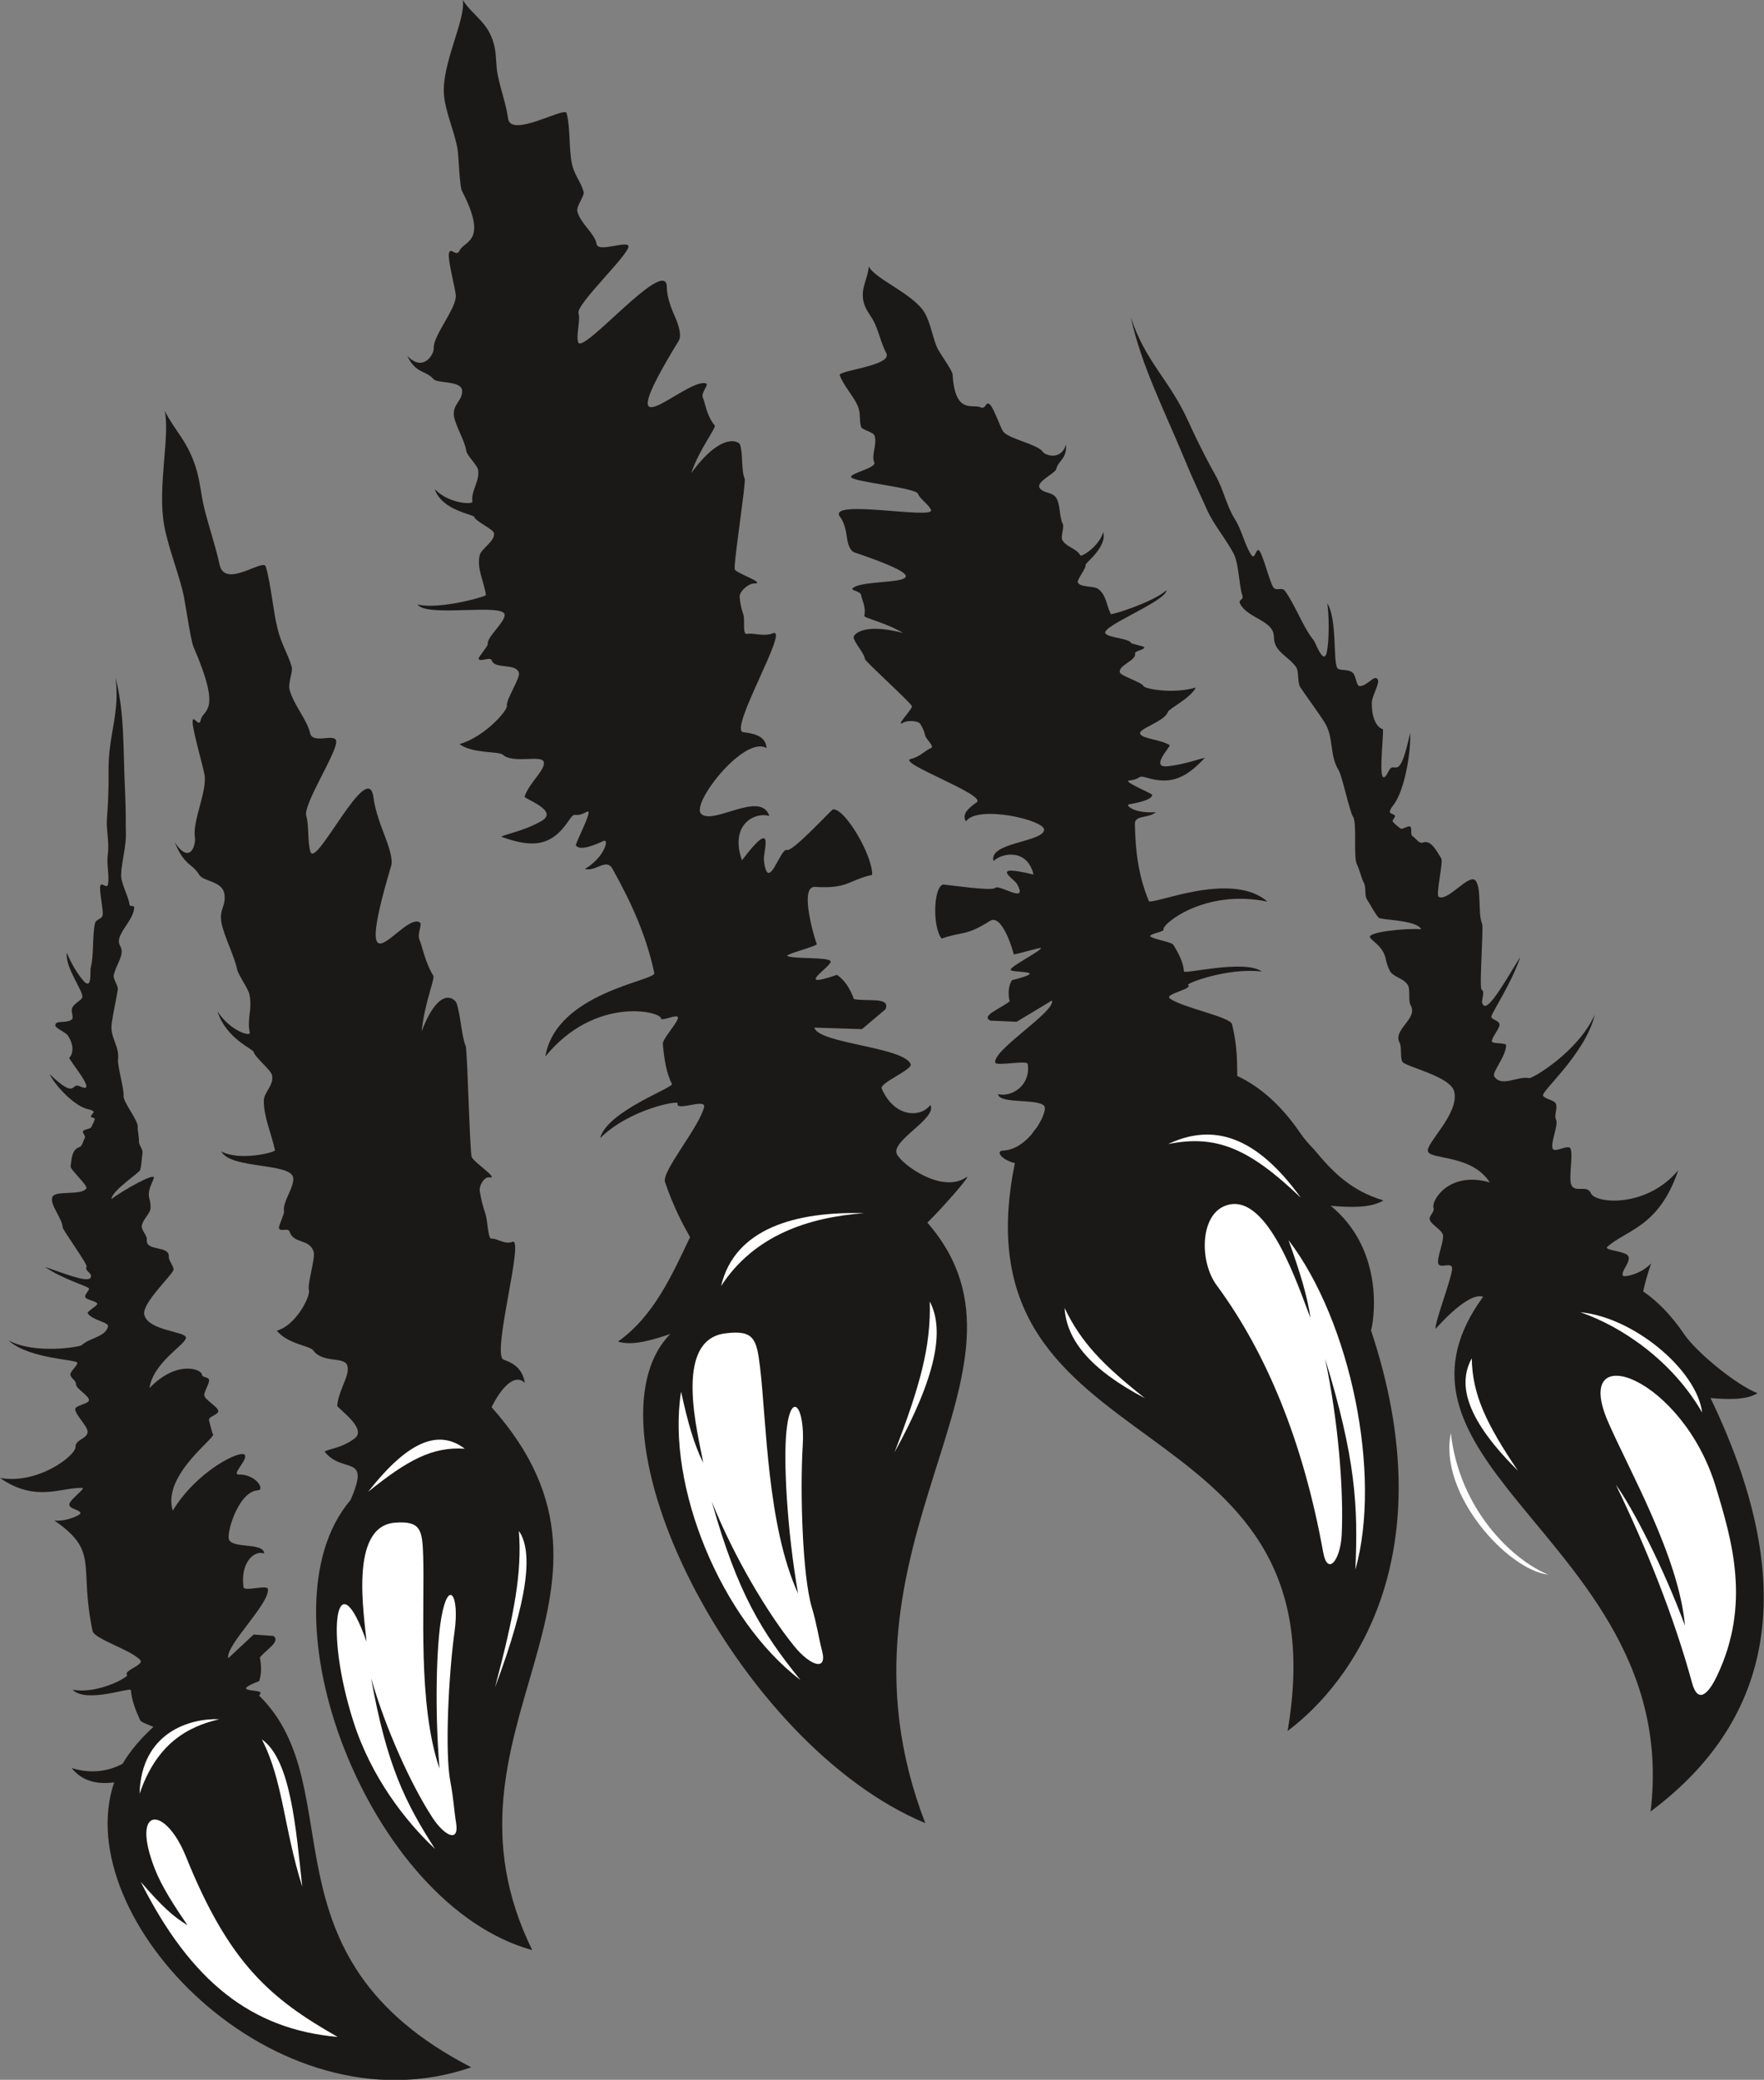 <?xml version="1.0" encoding="UTF-8"?><svg xmlns="http://www.w3.org/2000/svg" xmlns:xlink="http://www.w3.org/1999/xlink" height="319.3" preserveAspectRatio="xMidYMid meet" version="1.0" viewBox="0.0 0.0 270.8 319.3" width="270.8" zoomAndPan="magnify"><rect x="0.0" y="0.0" width="270.8" height="319.3" fill="#808080" stroke="none"/><defs><clipPath id="a"><path d="M 0 104 L 73 104 L 73 319.34 L 0 319.34 Z M 0 104"/></clipPath><clipPath id="b"><path d="M 173 48 L 270.762 48 L 270.762 279 L 173 279 Z M 173 48"/></clipPath></defs><g><g clip-path="url(#a)" id="change1_5"><path d="M 19.527 257.16 C 18.82 256.484 22.238 255.605 21.52 254.84 C 19.992 253.223 14.469 251.652 14.199 250.359 C 12.074 240.086 15.297 238.258 8.34 233.43 C 10.172 233.648 12.363 232.574 12.352 232.332 C 12.336 231.727 10.539 231.707 10.648 230.91 C 10.738 230.203 13.254 228.441 12.613 228.426 C 9.441 228.316 5.453 230.715 0 226.898 C 5.812 227.941 11.645 223.469 11.598 222.113 C 11.562 220.98 13.453 220.891 13.453 219.797 C 13.449 218.98 11.527 217.137 11.543 216.34 C 11.551 215.746 13.641 215.535 13.656 214.957 C 13.68 214.254 11.637 213.199 11.668 212.516 C 11.695 211.922 10.777 211.555 10.809 210.977 C 10.848 210.465 11.836 209.738 11.875 209.238 C 11.918 208.684 4.539 208.695 1.301 205.793 C 5.41 207.965 12.262 206.789 12.559 206.504 C 13.715 205.398 16.328 205.211 16.582 203.59 C 16.676 202.988 14.141 202.688 13.465 201.617 C 13.301 201.355 15.098 200.387 14.93 200.121 C 14.668 199.715 13.332 199.566 13.109 199.184 C 12.875 198.773 13.766 198.129 13.652 197.793 C 13.551 197.512 9.336 196.25 6.918 194.5 C 9.348 195.32 13.383 196.973 13.883 196.188 C 14.348 195.453 12.902 195.176 13.293 194.465 C 13.492 194.113 9.613 188.832 9.609 188.395 C 9.605 187.145 7.641 184.98 8.023 183.805 C 8.402 182.66 12.543 183.621 13.258 182.438 C 13.516 182.012 10.766 179.547 10.84 179.078 C 10.977 178.203 10.957 176.512 12.129 176.137 C 12.688 175.961 12.723 175.176 13.02 174.707 C 13.215 174.402 12.582 173.926 12.762 173.641 C 12.91 173.379 13.867 173.312 14 173.066 C 14.246 172.613 14.438 172.188 14.547 171.812 C 14.602 171.582 13.98 171.617 13.957 171.43 C 13.93 171.215 14.508 170.781 14.355 170.641 C 14.199 170.488 13.953 170.375 13.621 170.312 C 11.477 169.926 8.438 166.629 7.621 164.906 C 11.836 168.934 10.848 166.105 12.238 166.762 C 15.316 168.215 10.43 162.613 10.645 162.383 C 11.316 161.66 11.293 160.328 10.441 159.012 C 10.086 158.449 8.449 157.871 8.488 157.383 C 8.562 156.562 10.07 157.176 10.992 156.543 C 11.41 156.258 10.832 155.305 11.074 154.758 C 11.41 153.992 12.492 153.594 12.629 153.129 C 12.898 152.25 9.969 148.602 10.258 146.27 C 11.129 148.469 12.637 150.566 13.184 150.918 C 14.109 151.512 13.809 148.996 13.914 148.617 C 14.441 146.629 14.148 143.844 14.578 141.762 C 14.719 141.09 15.633 141.164 15.762 140.484 C 15.887 139.777 15.242 136.863 15.383 136.051 C 15.523 135.273 16.445 136.59 16.582 135.742 C 16.812 134.297 16.336 132.727 16.547 131.16 C 16.816 129.152 16.258 127.504 16.426 125.48 C 16.508 124.566 16.711 121.793 16.664 118.355 C 16.605 112.777 18.445 109.543 17.738 104.07 C 19.168 109.52 18.879 115.141 19.207 121.695 C 19.34 124.367 19.289 126.93 19.324 127.949 C 19.395 129.844 18.652 132.383 18.594 134.309 C 18.555 135.602 19.738 137.656 19.859 138.75 C 19.938 139.484 20.672 138.695 20.586 139.516 C 20.375 141.516 17.523 143.621 18.426 145.172 C 19.23 146.551 17.867 147.938 17.465 149.691 C 17.32 150.324 18.172 151.293 18.078 151.934 C 17.836 153.52 17.363 155.539 17.148 157.121 C 16.836 159.312 18.383 160.535 18.117 162.719 C 18.016 163.566 19.078 167.328 18.969 168.168 C 18.84 169.188 21.27 172.023 21.141 173.027 C 21.09 173.352 21.379 174.809 21.336 175.125 C 21.238 175.816 21.969 176.328 21.871 177.016 C 21.754 177.895 21.738 178.801 21.512 179.633 C 21.406 180.023 17.121 182.84 17.113 184.082 C 18.805 182.77 23.801 179.969 23.617 180.82 C 23.465 181.523 22.543 182.742 22.945 184.074 C 23.07 184.453 23.113 184.91 23.113 185.406 C 23.117 186.301 21.926 187.152 21.77 188.195 C 21.668 188.844 22.609 189.691 22.539 190.316 C 22.34 192.207 26.047 191.121 25.918 192.957 C 25.875 193.516 26.668 194.371 26.641 194.914 C 26.598 195.621 21.762 200.047 22.145 201.809 C 22.695 204.336 28.547 204.371 28.547 205.367 C 28.547 206.406 23.52 209.133 22.945 213.102 C 27.207 208.715 30.93 210.23 30.996 211.012 C 31.035 211.539 32.035 211.348 32.094 211.867 C 32.16 212.426 31.285 213.684 31.363 214.23 C 31.457 214.898 33.379 215.926 33.504 216.578 C 33.621 217.191 31.945 217.445 32.082 218.055 C 32.258 218.75 32.445 219.449 32.645 220.137 C 33.715 220.363 24.781 226.316 26.523 231.918 C 30.223 225.793 36.977 222.523 37.57 223.352 C 38.098 224.098 35.477 226.398 36.652 226.371 C 39.328 226.324 40.688 228.734 39.613 228.793 C 36.746 228.941 34.969 234.668 35.098 236.113 C 35.262 237.922 40.441 236.648 40.562 238.504 C 39.062 237.934 36.863 239.852 37.383 243.676 C 37.48 244.387 41.012 243.246 41.125 243.941 C 41.469 246.156 34.535 252.676 35.043 254.574 L 38.941 250.938 L 41.984 251.16 C 43.117 252.023 40.922 253.176 39.895 254.469 C 40.152 255.758 40.148 257.062 39.785 258.086 C 35.148 259.879 40.012 259.281 39.996 259.898 C 39.996 260 39.914 260.145 39.785 260.316 C 54.211 274.535 39.258 300.328 72.344 317.379 C 42.223 327.762 10.418 294.539 17.527 273.629 C 15.176 273.953 12.727 273.609 10.996 271.434 C 14.168 272.422 16.836 271.836 18.828 270.773 C 20.012 268.738 21.633 266.883 23.555 265.117 C 22.801 264.781 21.656 264.422 21.496 264.066 C 20.836 262.605 20.199 260.965 20.094 259.48 C 20.047 258.953 13.219 261.559 11.148 259.41 C 15.098 260.129 19.738 257.43 19.527 257.16" fill="#1b1918" fill-rule="evenodd"/></g><g id="change1_2"><path d="M 75.465 216.039 C 76.91 213.102 78.996 210.758 80.574 212.309 C 80.168 209.926 78.617 209.219 77.301 208.734 C 75.418 208.027 80.582 189.801 78.648 190.648 C 77.547 191.133 76.254 190.066 75.438 190.16 C 74.891 190.223 74.867 187.363 74.539 186.41 C 74.199 185.406 73.871 184.227 73.656 182.918 C 73.496 181.965 74.398 180.625 75.105 180.754 C 76.742 181.043 72.668 178.398 72.41 177.613 C 72.109 176.703 71.758 161.277 71.492 160.621 C 70.867 159.098 70.66 155.586 70.09 154.012 C 69.844 153.328 67.465 151.195 64.738 158.32 C 65.164 153.965 66.805 150.254 66.516 149.785 C 65.297 147.84 64.762 145.105 64.418 144.312 C 63.969 143.262 64.914 141.914 64.434 141.609 C 61.852 139.957 53.664 154.426 60.059 132.887 C 60.352 131.91 59.637 129.793 59.129 128.492 C 58.496 126.844 57.582 124.449 57.328 122.434 C 56.559 116.211 48.512 133.41 47.66 130.77 C 47.199 129.359 47.441 126.621 47.02 125.273 C 46.473 123.531 51.832 115.414 51.609 113.773 C 51.449 112.5 47.996 114.316 47.605 112.551 C 47.16 110.543 45.191 108.398 44.469 105.961 C 44.156 104.898 45.016 103.129 44.773 102.332 C 44.16 100.277 43.227 98.984 42.633 96.609 C 41.906 93.738 41.625 89.809 40.805 86.977 C 40.418 85.668 34.504 90.492 33.699 86.648 C 33.125 83.949 32.168 81.227 31.414 78.242 C 30.863 76.062 30.777 74.293 30.219 72.312 C 28.953 67.805 26.93 66.344 25.281 63.055 C 26.148 66.887 24.113 74.832 25.223 80.773 C 25.867 84.227 27.594 88.469 28.215 91.516 C 28.539 93.152 29.297 98.371 29.691 99.273 C 34.199 109.684 31.156 108.758 30.809 110.559 C 30.559 111.859 29.527 109.418 29.57 110.926 C 29.602 112.227 31.148 117.57 31.398 118.945 C 31.84 121.426 29.504 126.102 29.926 128.547 C 30.105 129.605 29.227 132.891 26.824 129.328 C 28.355 132.996 29.43 132.453 30.594 134.316 C 31.254 135.371 34.184 135.238 34.457 137.305 C 34.699 139.203 33.605 139.539 34.012 141.719 C 34.355 143.586 35.996 146.863 36.383 148.75 C 36.562 149.684 38.121 151.77 38.297 152.695 C 38.773 155.074 37.879 156.262 38.344 158.578 C 38.445 159.094 35.512 158.445 33.383 155.281 C 34.746 159.496 38.848 161.027 38.945 161.508 C 39.102 162.262 41.57 164.27 41.75 165.023 C 42.117 166.594 40.539 167.637 40.508 168.922 C 40.445 171.383 41.625 173.883 42.215 176.582 C 42.293 176.914 36.727 178.305 33.98 176.766 C 35.406 179.551 44.906 178.445 45.023 180.906 C 45.098 182.449 43.312 184.594 43.605 185.996 C 43.68 186.348 42.738 188.191 42.828 188.531 C 42.996 189.219 44.23 188.402 44.453 189.086 C 45.074 191.012 47.477 190.125 48.137 192.133 C 48.473 193.129 47.148 197.008 47.43 198.102 C 47.656 198.992 45.473 203.473 42.484 204.293 C 44.309 206.43 47.527 206.562 48.078 207.312 C 49.609 209.387 52.93 208.16 53.332 209.703 C 53.73 211.195 52.059 213.172 51.766 215.777 C 51.715 216.203 56.477 219.281 54.438 220.832 C 52.461 222.34 50.395 222.43 49.832 222.863 C 52.613 226.398 56.98 223.047 53.801 230.309 C 39.355 247.227 56.52 292.465 81.707 299.387 C 65.004 265.391 101.023 244.73 75.465 216.039" fill="#1b1918" fill-rule="evenodd"/></g><g id="change1_3"><path d="M 182.371 151.207 C 183.285 151.805 178.668 152.609 179.59 153.289 C 181.531 154.715 188.84 156.094 189.133 157.238 C 190.02 160.852 189.887 163.293 189.941 165.184 C 193.441 166.836 196.715 169.672 199.715 174.102 C 200.184 174.793 200.891 175.609 201.734 176.477 C 204.402 179.695 207.238 182.773 212.379 184.289 C 210.383 185.527 207.09 185.355 204.285 185.121 C 212.098 191.508 211.172 201.543 210.477 204.254 C 221.934 238.746 207.613 258.305 197.664 265.742 C 206.59 213.965 146.012 226.27 155.801 178.566 C 153.641 178.027 152.836 176.684 153.969 176.641 C 155.699 176.574 157.195 175.492 158.309 174.215 C 158.59 173.828 158.875 173.441 159.172 173.074 C 159.996 171.84 160.449 170.617 160.402 170.07 C 160.285 168.469 153.301 169.633 153.23 167.973 C 155.203 168.477 158.254 166.746 157.773 163.348 C 157.672 162.707 152.887 163.738 152.781 163.121 C 152.438 161.145 162.074 155.289 161.484 153.602 L 156.07 156.867 L 152.02 156.688 C 150.555 155.922 153.551 154.879 155.004 153.723 C 154.719 152.578 154.797 151.41 155.336 150.492 C 161.641 148.871 155.109 149.426 155.152 148.875 C 155.199 148.301 159.57 146.129 159.82 145.559 C 159.816 145.336 155.605 146.707 155.609 146.484 C 155.602 146.211 153.863 140.188 151.98 141.379 C 148.25 143.762 147.684 142.98 144.555 144.094 C 143.152 142.352 143.27 136.309 144.754 135.793 C 145.73 135.859 152.266 136.84 152.754 136.32 C 153.379 135.66 157.965 138.969 156.113 135.695 C 155.676 134.918 151.672 132.574 158.664 134.262 C 157.699 130.238 153.824 130.914 152.516 132.191 C 151.75 129.355 159.801 129.32 160.281 127.484 C 160.691 125.93 150.004 123.496 148.289 126.102 C 147.559 124.961 148.812 123.969 149.938 123.172 C 151.535 122.035 137.465 117.043 139.855 116.508 C 141.219 116.203 142.031 115.191 142.918 114.852 C 143.516 114.629 142.156 113.469 142.035 112.934 C 141.906 112.371 141.68 111.75 141.266 111.129 C 140.977 110.668 139.398 110.543 138.73 110.914 C 137.188 111.777 140.109 108.855 139.996 108.422 C 139.875 107.918 132.82 101.555 132.773 101.168 C 132.684 100.277 131.211 98.77 131.039 97.875 C 130.961 97.492 132.383 95.547 138.613 97.172 C 136.074 95.617 132.605 94.871 132.684 94.547 C 132.996 93.215 132.23 91.867 132.207 91.391 C 132.172 90.762 130.539 90.656 130.887 90.32 C 132.75 88.473 148.113 90.574 131.188 84.812 C 130.43 84.551 130.141 83.375 130.031 82.621 C 129.895 81.672 129.68 80.289 128.973 79.367 C 126.77 76.508 143.309 79.777 142.926 78.324 C 142.711 77.547 141.152 76.555 140.934 75.82 C 140.648 74.871 131.254 74.039 130.68 73.281 C 130.246 72.695 134.656 71.852 134.211 70.969 C 133.707 69.961 134.695 68.195 134.262 66.891 C 134.074 66.324 132.344 65.992 132.207 65.566 C 131.852 64.461 132.188 63.516 131.664 62.289 C 131.023 60.805 129.422 59.102 128.91 57.586 C 128.676 56.883 137.074 56.133 136.059 54.219 C 135.344 52.875 135.016 51.344 134.359 49.801 C 133.875 48.676 133.117 47.922 132.73 46.863 C 131.867 44.477 133.242 42.973 133.363 40.898 C 134.301 42.832 140.215 45.109 141.938 48 C 142.934 49.684 143.203 52.176 144.027 53.684 C 144.473 54.492 146.211 56.941 146.238 57.477 C 146.613 63.715 149.293 61.965 150.508 62.523 C 151.395 62.938 151.281 61.484 151.965 62.105 C 152.559 62.648 153.531 65.496 153.945 66.168 C 154.684 67.367 159.324 68.188 160.07 69.359 C 160.391 69.875 162.879 70.789 163.637 68.266 C 163.82 70.445 162.457 70.703 162.16 71.988 C 161.988 72.711 158.91 73.988 159.625 74.945 C 160.281 75.82 161.578 75.453 162.199 76.516 C 162.746 77.426 162.645 79.492 163.152 80.43 C 163.402 80.883 162.816 82.438 163.07 82.891 C 163.734 84.055 165.219 84.133 165.859 85.273 C 166.008 85.531 168.699 83.934 169.367 81.691 C 169.996 84.004 166.52 86.484 166.645 86.73 C 166.855 87.094 165.277 89.027 165.457 89.414 C 165.828 90.219 167.949 89.918 168.602 90.422 C 169.852 91.383 169.844 92.926 170.531 94.277 C 170.613 94.445 177.008 92.469 179.086 90.605 C 178.965 92.375 168.668 96.254 169.73 97.293 C 170.391 97.949 173.25 98 173.629 98.695 C 173.723 98.875 175.57 99.184 175.652 99.363 C 175.805 99.723 174.141 99.949 174.242 100.324 C 174.527 101.383 171.641 102.117 171.914 103.23 C 172.062 103.777 175.277 104.738 175.523 105.312 C 175.719 105.77 180.117 106.578 183.578 105.551 C 182.73 107.234 179.488 108.75 179.285 109.305 C 178.703 110.84 174.703 111.855 175.031 112.652 C 175.348 113.441 178.012 113.477 179.559 114.387 C 179.816 114.539 176.41 117.938 179.25 117.637 C 181.996 117.348 184.164 116.449 184.957 116.355 C 182.188 119.301 179.926 120.527 176.176 119.43 C 174.387 118.91 175.527 119.559 173.344 119.824 C 172.266 119.957 176.906 121.832 176.883 122.031 C 176.82 122.762 174.961 123.188 173.387 123.469 C 172.832 123.562 173.438 124.113 174.445 124.426 C 175.41 124.719 176.77 124.766 177.434 124.672 C 176.344 125.684 174.219 125.082 174.219 126.465 C 174.305 130.965 174.828 134.609 176.359 138.316 C 176.688 139.109 189.02 133.539 194.562 138.418 C 184.801 136.398 178.211 142.031 178.625 142.711 C 178.812 143.027 176.352 143.375 176.598 143.754 C 176.867 144.156 179.844 144.598 180.129 145.051 C 180.93 146.352 181.684 147.809 181.75 149.129 C 181.773 149.609 191.062 147.242 193.703 149.148 C 188.473 148.531 182.105 150.961 182.371 151.207" fill="#1b1918" fill-rule="evenodd"/></g><g id="change1_4"><path d="M 104.035 169.379 C 103.617 170.742 108.457 168.508 108.082 169.988 C 107.305 173.098 101.531 179.863 102.09 181.477 C 103.391 185.289 104.773 187.879 105.934 189.934 C 103.141 195.773 100.367 202.074 94.867 205.961 C 97.098 206.672 100.254 205.695 102.914 204.789 C 88.699 219.203 112.953 267.762 142.043 279.891 C 125.406 236.715 162.301 210.613 142.367 187.703 C 144.777 185.336 149.512 179.934 148.285 180.766 C 144.629 183.258 138.52 178.855 137.691 177.199 C 136.664 175.145 143.934 171.711 142.824 169.633 C 141.355 171.621 137.316 171.629 135.352 167.113 C 134.984 166.266 140.137 164.199 139.801 163.375 C 138.715 160.711 125.672 160.23 125.012 157.762 L 132.324 157.996 L 135.938 154.945 C 136.746 152.996 133.238 153.801 131.082 153.379 C 130.527 151.797 129.629 150.41 128.48 149.664 C 121.52 152.066 127.938 148.195 127.504 147.555 C 127.051 146.883 121.477 147.262 120.848 146.734 C 120.691 146.461 125.543 145.211 125.391 144.938 C 125.207 144.602 122.539 136 125.113 136.16 C 130.254 136.48 130.215 135.125 133.895 134.309 C 133.938 131.195 129.559 123.867 127.824 124.277 C 126.969 125.035 121.641 130.789 120.812 130.488 C 119.77 130.117 117.891 137.367 117.27 132.066 C 117.117 130.805 119.16 125.137 113.902 132.078 C 111.945 126.48 115.988 124.605 118.105 125.27 C 116.805 121.246 109.355 126.82 107.602 124.902 C 106.129 123.273 114.258 112.848 117.68 114.848 C 117.547 112.945 115.688 112.605 114.09 112.406 C 111.809 112.125 121.254 96.207 118.668 97.219 C 117.191 97.793 115.727 97.113 114.656 97.32 C 113.949 97.461 114.383 95.098 114.117 94.352 C 113.844 93.574 113.621 92.652 113.543 91.609 C 113.492 90.836 114.852 89.59 115.738 89.582 C 117.77 89.562 113.008 88.02 112.797 87.41 C 112.559 86.703 114.562 73.98 114.32 73.488 C 113.781 72.32 114.066 69.445 113.594 68.234 C 113.383 67.711 110.699 66.32 106.109 72.648 C 107.336 68.973 110.016 65.641 109.711 65.301 C 108.477 63.887 108.227 61.703 107.918 61.098 C 107.504 60.301 108.926 59.035 108.371 58.859 C 105.344 57.898 92.652 71.18 104.188 52.324 C 104.703 51.473 104.129 49.832 103.707 48.836 C 103.152 47.566 102.375 45.734 102.371 44.102 C 102.375 39.07 89.422 54.586 88.758 52.539 C 88.406 51.441 89.141 49.137 88.812 48.086 C 88.406 46.73 96.488 39.16 96.477 37.836 C 96.469 36.812 91.793 38.855 91.578 37.457 C 91.332 35.863 89.164 34.402 88.641 32.496 C 88.41 31.664 89.777 30.066 89.598 29.445 C 89.145 27.844 88.16 26.914 87.777 25.047 C 87.316 22.777 87.578 19.574 86.977 17.359 C 86.703 16.328 78.418 21.262 78.004 18.207 C 77.707 16.062 76.918 13.957 76.43 11.613 C 76.074 9.891 76.25 8.441 75.852 6.891 C 74.957 3.355 72.617 2.469 71.043 0.004 C 71.543 3.039 67.699 9.938 68.168 14.684 C 68.434 17.445 69.957 20.68 70.266 23.105 C 70.426 24.41 70.559 28.617 70.914 29.301 C 74.996 37.203 71.273 36.922 70.551 38.465 C 70.027 39.586 69.102 37.727 68.91 38.965 C 68.754 40.035 69.879 44.215 69.969 45.32 C 70.141 47.301 66.434 51.547 66.582 53.5 C 66.641 54.352 65.008 57.211 62.52 54.641 C 63.887 57.441 65.328 56.812 66.52 58.176 C 67.18 58.938 70.93 58.363 70.945 60.039 C 70.969 61.566 69.512 62.027 69.676 63.758 C 69.836 65.258 71.395 67.711 71.578 69.215 C 71.672 69.953 73.32 71.438 73.406 72.176 C 73.617 74.066 72.305 75.195 72.516 77.043 C 72.574 77.449 68.945 77.379 66.742 75.094 C 67.805 78.371 72.773 78.988 72.82 79.371 C 72.898 79.973 75.727 81.246 75.832 81.84 C 76.051 83.082 73.879 84.195 73.633 85.262 C 73.172 87.312 74.273 89.195 74.598 91.336 C 74.637 91.602 67.34 93.633 64.094 92.797 C 65.469 94.883 77.711 92.457 77.477 94.473 C 77.332 95.738 74.723 97.789 74.867 98.91 C 74.914 99.195 73.426 100.867 73.477 101.137 C 73.586 101.68 75.285 100.805 75.461 101.336 C 75.945 102.832 79.133 101.723 79.66 103.277 C 79.922 104.051 77.633 107.461 77.816 108.34 C 77.965 109.031 74.469 113.09 70.543 114.242 C 72.531 115.719 76.59 115.32 77.176 115.855 C 78.801 117.332 83.211 115.793 83.48 117.004 C 83.746 118.176 81.309 120.082 80.527 122.281 C 80.395 122.645 85.949 124.438 83.113 126.055 C 80.383 127.602 77.734 128.008 76.945 128.457 C 81.586 130.137 84.535 130.055 87.223 126.109 C 88.504 124.223 87.914 125.809 90.117 124.617 C 91.207 124.023 88.254 129.555 88.41 129.789 C 88.992 130.637 91.012 129.863 92.66 129.105 C 93.242 128.848 93.074 129.938 92.359 131.023 C 91.684 132.051 90.465 133.059 89.777 133.402 C 91.504 133.879 93.035 131.668 94.02 133.371 C 97.125 138.941 99.234 143.773 100.449 149.391 C 100.707 150.578 85.371 152.34 83.723 162.188 C 91.289 152.91 101.375 155.23 101.473 156.348 C 101.52 156.867 104.039 155.578 104.082 156.211 C 104.121 156.895 101.688 159.508 101.754 160.258 C 101.938 162.414 102.27 164.727 103.148 166.398 C 103.457 167.004 93.211 170.566 92.125 174.742 C 96.52 170.344 104.113 168.887 104.035 169.379" fill="#1b1918" fill-rule="evenodd"/></g><g id="change2_1"><path d="M 137.316 222.984 C 143.73 211.344 145.055 204.207 142.73 199.809 C 142.934 206.605 141.297 212.637 137.316 222.984" fill="#fff" fill-rule="evenodd"/></g><g id="change2_2"><path d="M 124.617 246.734 C 125.383 249.27 125.699 251.555 126.188 253.395 C 127.074 256.738 124.297 255.656 121.926 252.73 C 117.785 247.629 112.617 238.891 109.277 230.547 C 113.23 244.66 116.996 250.621 122.871 257.91 C 110.719 248.68 102.25 228.098 104.555 213.656 C 105.582 218.344 106.527 221.715 107.953 224.574 C 107.234 220.348 103.219 205.805 111.273 204.711 C 115.77 204.102 116.152 205.602 116.672 209.848 C 117.676 218.129 117.746 234.238 122.516 244.652 C 120.789 234.711 120.266 224.211 120.73 219.727 C 121.387 213.301 123.598 215.883 123.234 221.883 C 122.797 228.941 123.188 241.949 124.617 246.734" fill="#fff" fill-rule="evenodd"/></g><g id="change2_3"><path d="M 110.699 197.438 C 112.777 188.57 122.191 185.957 132.66 186.25 C 124.133 186.875 115.762 189.641 110.699 197.438" fill="#fff" fill-rule="evenodd"/></g><g id="change2_4"><path d="M 199.699 183.883 C 192.852 174.398 186.262 172.359 179.324 175.645 C 186.828 174.105 191.898 176.434 199.699 183.883" fill="#fff" fill-rule="evenodd"/></g><g id="change2_5"><path d="M 203.129 238.316 C 203.797 242.02 205.773 239.543 205.969 235.641 C 206.301 228.82 205.441 218.09 203.422 208.605 C 208.105 223.828 208.516 231.27 208.066 240.984 C 212.176 226.414 207.363 202.902 197.805 190.387 C 199.57 195.312 200.695 198.945 201.18 202.336 C 199.43 197.996 194.555 182.332 187.918 185.184 C 184.219 186.773 184.129 193.734 186.793 197.344 C 194.312 207.531 200.023 221.121 203.129 238.316" fill="#fff" fill-rule="evenodd"/></g><g id="change2_6"><path d="M 175.773 214.668 C 167.34 210.23 163.742 205.727 163.426 200.801 C 165.961 206.098 169.316 209.547 175.773 214.668" fill="#fff" fill-rule="evenodd"/></g><g clip-path="url(#b)" id="change1_1"><path d="M 227.684 199.074 C 225.176 198.25 220 204.492 220.383 204.012 C 220.195 203.035 223.148 195.547 222.91 194.59 C 222.723 193.766 221.02 194.793 220.789 193.973 C 220.547 193.102 221.77 190.379 221.492 189.508 C 221.266 188.801 219.758 188.008 219.508 187.309 C 219.277 186.641 220.312 186.066 220.062 185.41 C 219.691 184.445 222.328 179.711 228.703 181.523 C 225.988 177.289 219.809 178.047 219.23 176.82 C 218.691 175.648 224.113 170.98 223.234 167.559 C 222.629 165.18 215.695 163.785 215.27 162.98 C 214.941 162.359 215.207 160.723 214.871 160.105 C 213.734 158.035 217.789 156.391 216.547 154.309 C 216.145 153.621 216.555 151.891 216.109 151.203 C 215.387 150.094 213.812 150.027 213.32 148.965 C 213.047 148.391 212.848 147.812 212.738 147.27 C 212.383 145.383 210.859 144.668 210.336 143.953 C 209.688 143.094 215.879 142.461 218.176 142.664 C 217.488 141.199 211.961 141.273 211.637 140.883 C 210.965 140.086 210.457 139.027 209.855 138.09 C 209.398 137.355 209.797 136.176 209.328 135.441 C 209.105 135.098 208.574 133.152 208.355 132.805 C 207.68 131.727 208.387 126.449 207.699 125.355 C 207.137 124.449 206.059 119.16 205.496 118.246 C 204.043 115.887 204.812 113.219 203.32 110.871 C 202.258 109.188 200.711 107.168 199.602 105.484 C 199.156 104.816 199.43 102.996 198.938 102.359 C 197.605 100.602 195.57 100.059 195.566 97.793 C 195.555 95.254 191.738 95.02 190.441 92.816 C 189.91 91.926 191.027 92.27 190.703 91.344 C 190.215 89.961 190.184 86.598 189.43 85.102 C 188.32 82.879 186.234 80.469 185.254 78.172 C 184.73 76.945 183.273 73.965 181.934 70.703 C 178.633 62.715 175.277 56.297 173.602 48.746 C 175.957 55.766 179.445 58.121 182.453 64.754 C 184.309 68.84 186.023 71.957 186.598 72.98 C 187.867 75.227 188.254 77.617 189.605 79.762 C 190.664 81.449 191.082 83.684 192.098 85.199 C 192.691 86.094 192.824 83.816 193.387 84.629 C 193.961 85.477 194.953 89.414 195.465 90.152 C 195.965 90.855 196.77 90.043 197.266 90.723 C 198.816 92.84 200.074 96.359 201.656 98.281 C 201.965 98.656 203.066 101.852 203.598 100.426 C 203.914 99.582 204.168 95.91 203.77 92.629 C 205.324 95.141 204.598 101.766 205.336 102.602 C 205.715 103.027 206.941 102.645 207.668 103.285 C 208.191 103.734 208.188 105.316 208.727 105.332 C 209.934 105.348 211.004 103.43 211.52 104.336 C 211.828 104.887 210.629 106.859 210.602 107.805 C 210.531 110.023 211.242 111.621 212.266 111.941 C 212.594 112.047 211.121 122.52 213.184 118.371 C 214.121 116.5 214.754 120.613 216.469 112.527 C 216.656 115.207 215.641 121.504 213.859 123.656 C 213.578 123.992 213.418 124.316 213.352 124.621 C 213.285 124.91 214.059 124.973 214.152 125.242 C 214.234 125.477 213.641 125.926 213.82 126.152 C 214.121 126.52 214.539 126.859 215.023 127.207 C 215.27 127.383 216.207 126.715 216.484 126.895 C 216.809 127.094 216.48 128.16 216.824 128.359 C 217.363 128.68 217.828 129.582 218.445 129.348 C 219.738 128.859 220.656 130.875 221.258 131.801 C 221.59 132.297 220.387 137.375 220.855 137.676 C 222.176 138.504 225.5 134.102 226.48 135.152 C 227.484 136.227 226.844 140.332 227.527 141.824 C 227.77 142.34 227.062 151.641 227.438 151.902 C 228.191 152.426 226.996 153.895 227.836 154.387 C 228.727 154.922 231.57 149.793 233.387 146.898 C 232.102 150.875 228.871 155.695 228.934 156.105 C 229.016 156.594 230.191 156.648 230.199 157.316 C 230.207 157.941 229.039 159.176 229.023 159.867 C 229.012 160.309 231.223 160.031 231.215 160.473 C 231.172 162.262 228.973 164.629 229.395 165.266 C 230.52 166.98 233.051 165.133 234.742 165.52 C 235.172 165.621 242.195 161.586 244.824 155.777 C 243.406 161.762 236.531 167.578 236.879 168.207 C 237.188 168.762 238.512 168.844 238.824 169.406 C 239.176 170.066 238.523 171.23 238.879 171.906 C 239.281 172.688 237.961 175.562 238.367 176.359 C 238.699 177.027 240.762 175.633 241.09 176.32 C 241.539 177.25 240.777 180.941 241.219 181.91 C 241.816 183.207 243.629 181.812 244.219 183.18 C 244.918 184.805 252.797 185.477 257.637 179.652 C 254.66 188.465 249.633 188.793 246.742 191.426 C 246.152 191.961 249.461 192.047 249.938 192.801 C 250.473 193.664 248.812 195.105 249.129 195.836 C 249.258 196.125 251.883 195.664 253.473 193.957 C 252.906 195.621 252.512 197.027 252.254 198.266 C 254.469 199.781 256.551 201.906 258.52 204.797 C 260.438 207.641 266.605 212.66 269.809 213.891 C 268.031 214.988 265.094 214.832 262.59 214.633 C 278.055 246.754 269.625 265.98 253.387 278.109 C 256.219 254.789 241.02 240.855 231.184 228.254 C 223.875 218.895 219.527 210.27 227.684 199.074" fill="#1b1918" fill-rule="evenodd"/></g><g id="change2_7"><path d="M 237.684 241.746 C 231.457 241.02 220.82 229.375 222.723 220.016 C 224.051 231.754 232.172 239.488 237.684 241.746" fill="#fff" fill-rule="evenodd"/></g><g id="change2_8"><path d="M 242.613 201.461 C 250.812 202.227 260.496 210.336 261.305 216.859 C 256.793 209.004 249.074 203.68 242.613 201.461" fill="#fff" fill-rule="evenodd"/></g><g id="change2_9"><path d="M 233.023 225.789 C 225.402 218.215 223.602 212.797 225.934 208.539 C 226.039 214.129 228.137 218.543 233.023 225.789" fill="#fff" fill-rule="evenodd"/></g><g id="change2_10"><path d="M 259.754 258.355 C 260.609 261.504 262.156 260.309 263.621 257.215 C 268.805 246.254 265.895 236.504 263.395 228.25 C 258.293 211.422 241.188 205.137 246.836 218.223 C 249.984 225.531 257.719 238.938 258.668 249.566 C 255.34 240.59 250.625 231.469 248.055 227.934 C 252.66 237.453 256.938 248.051 259.754 258.355" fill="#fff" fill-rule="evenodd"/></g><g id="change2_11"><path d="M 56.527 229.02 C 62.754 221.043 67.434 219.438 71.348 222.41 C 66.406 222.086 62.637 224.094 56.527 229.02" fill="#fff" fill-rule="evenodd"/></g><g id="change2_12"><path d="M 69.145 273.57 C 69.621 275.973 69.719 278.113 70.016 279.848 C 70.531 283.008 68.191 281.84 66.344 278.98 C 63.117 273.996 59.254 265.578 56.969 257.637 C 59.359 270.977 62.199 276.73 66.785 283.852 C 62.176 279.539 56.953 272.762 54.246 264.273 C 49.746 250.148 51.703 239.07 56.262 252.023 C 55.945 248.055 53.531 234.316 60.637 233.766 C 64.602 233.461 64.832 234.883 64.965 238.848 C 65.215 246.605 64.078 261.562 67.469 271.516 C 66.699 262.176 67.02 252.398 67.766 248.266 C 68.824 242.336 70.555 244.855 69.789 250.418 C 68.879 256.949 68.254 269.047 69.145 273.57" fill="#fff" fill-rule="evenodd"/></g><g id="change2_13"><path d="M 75.996 259.047 C 81.07 245.5 81.891 238.242 79.656 235.035 C 80.148 241.359 78.996 247.691 75.996 259.047" fill="#fff" fill-rule="evenodd"/></g><g id="change2_14"><path d="M 21.426 275.387 C 21.664 265.926 29.219 263.758 33.664 263.941 C 28.812 265.082 24.066 267.645 21.426 275.387" fill="#fff" fill-rule="evenodd"/></g><g id="change2_15"><path d="M 51.84 312.715 C 38.637 311.559 29.32 304.234 21.598 288.898 C 24.902 292.703 26.586 294.246 28.785 295.562 C 26.664 292.48 24.832 289.598 23.824 287.059 C 19.926 277.219 25.332 277.051 28.555 285.051 C 35.137 301.367 41.453 306.82 51.84 312.715" fill="#fff" fill-rule="evenodd"/></g><g id="change2_16"><path d="M 46.402 289.652 C 45.426 280.754 44.664 270.148 40.195 267.035 C 43.465 273.336 43.555 280.652 46.402 289.652" fill="#fff" fill-rule="evenodd"/></g></g></svg>